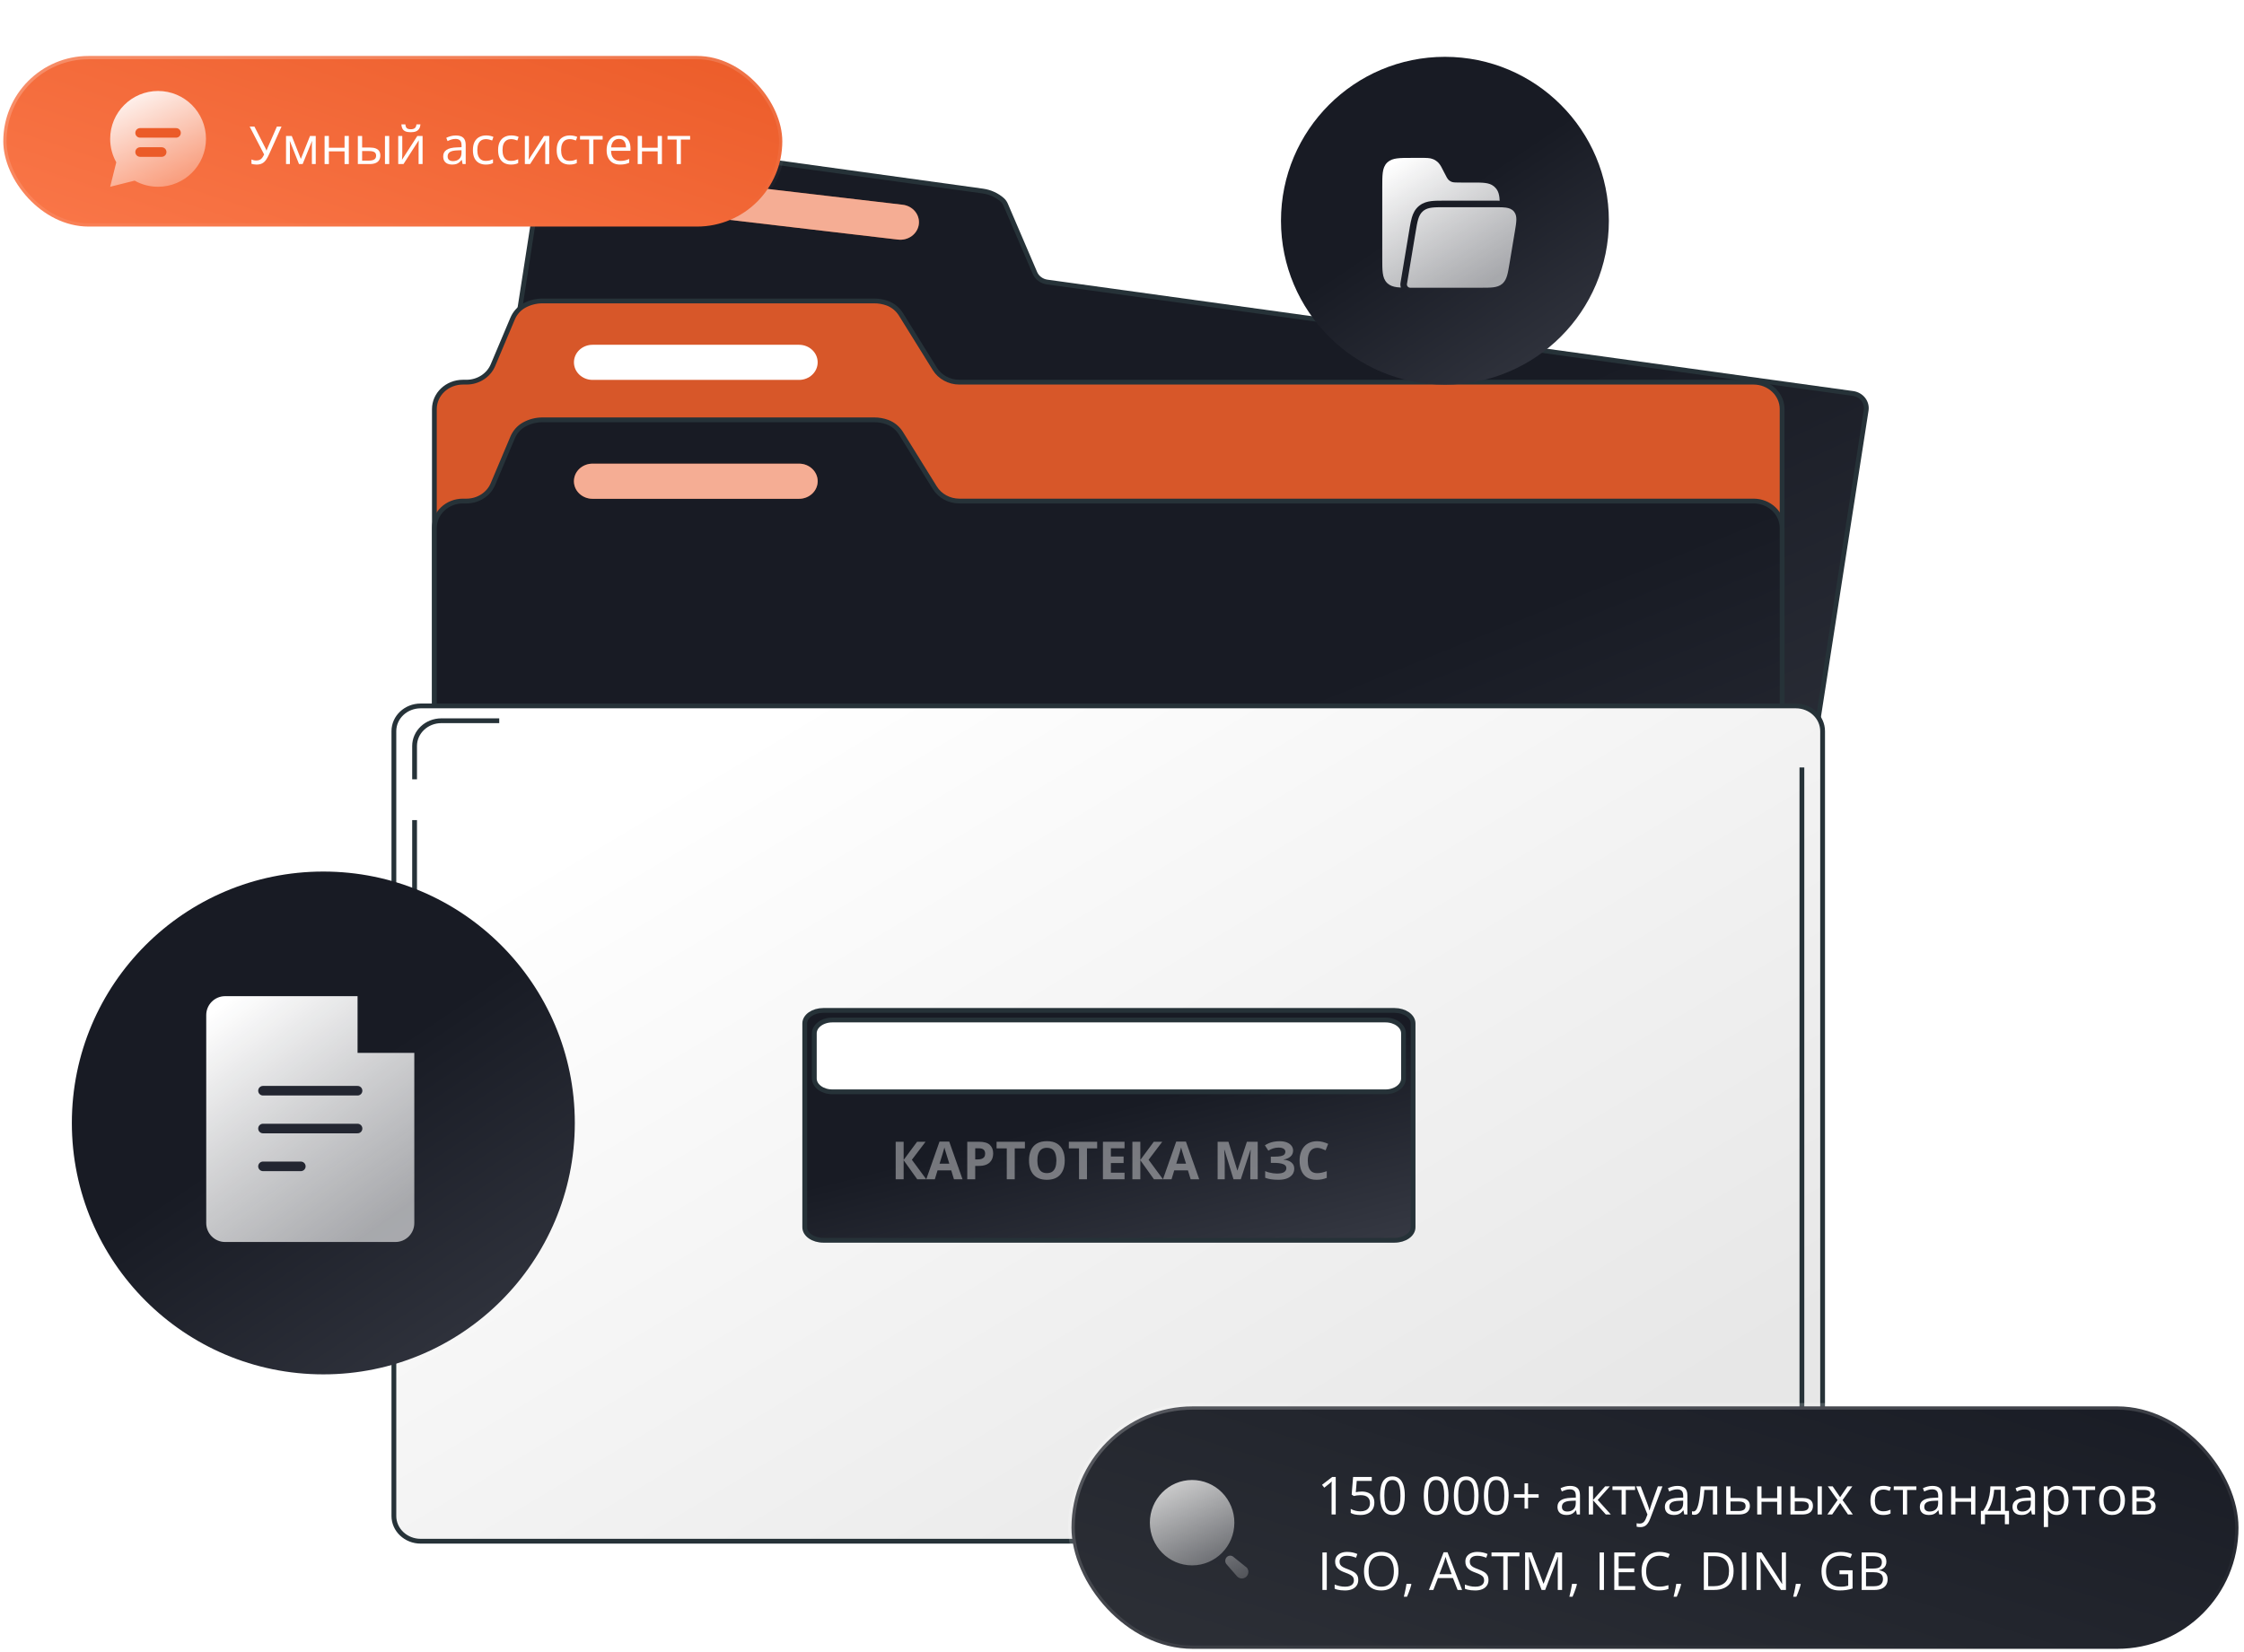 <?xml version="1.0" encoding="UTF-8"?> <svg xmlns="http://www.w3.org/2000/svg" width="535" height="394" viewBox="0 0 535 394" fill="none"><path d="M414.795 267.254L104.321 224.316C102.266 224.032 100.843 222.23 101.145 220.291L127.003 53.886C127.305 51.946 129.215 50.606 131.271 50.889L137.148 51.702C138.672 51.913 140.178 51.226 140.949 49.968L148.762 37.228C149.003 36.835 149.309 36.472 149.7 36.205C151.522 34.96 153.794 34.426 156.039 34.737L234.299 45.56C236.058 45.803 237.69 46.55 238.977 47.692C239.334 48.009 239.591 48.414 239.775 48.843L246.737 65.084C247.238 66.252 248.356 67.082 249.678 67.264L441.743 93.827C443.799 94.111 445.22 95.913 444.919 97.853L419.061 264.258C418.761 266.197 416.85 267.539 414.795 267.254Z" fill="#263238"></path><path d="M414.795 267.254L104.321 224.316C102.266 224.032 100.843 222.23 101.145 220.291L127.003 53.886C127.305 51.946 129.215 50.606 131.271 50.889L137.148 51.702C138.672 51.913 140.178 51.226 140.949 49.968L148.762 37.228C149.003 36.835 149.309 36.472 149.7 36.205C151.522 34.96 153.794 34.426 156.039 34.737L234.299 45.56C236.058 45.803 237.69 46.55 238.977 47.692C239.334 48.009 239.591 48.414 239.775 48.843L246.737 65.084C247.238 66.252 248.356 67.082 249.678 67.264L441.743 93.827C443.799 94.111 445.22 95.913 444.919 97.853L419.061 264.258C418.761 266.197 416.85 267.539 414.795 267.254Z" fill="url(#paint0_linear_197_2110)"></path><path d="M414.795 267.254L104.321 224.316C102.266 224.032 100.843 222.23 101.145 220.291L127.003 53.886C127.305 51.946 129.215 50.606 131.271 50.889L137.148 51.702C138.672 51.913 140.178 51.226 140.949 49.968L148.762 37.228C149.003 36.835 149.309 36.472 149.7 36.205C151.522 34.96 153.794 34.426 156.039 34.737L234.299 45.56C236.058 45.803 237.69 46.55 238.977 47.692C239.334 48.009 239.591 48.414 239.775 48.843L246.737 65.084C247.238 66.252 248.356 67.082 249.678 67.264L441.743 93.827C443.799 94.111 445.22 95.913 444.919 97.853L419.061 264.258C418.761 266.197 416.85 267.539 414.795 267.254Z" stroke="#263238" stroke-width="1.142" stroke-miterlimit="10"></path><path d="M418.073 266.422H110.367C106.61 266.422 103.564 263.548 103.564 260.002V97.56C103.564 94.015 106.61 91.141 110.367 91.141H111.201C113.987 91.141 116.491 89.539 117.523 87.097L122.21 75.992C122.748 74.717 123.686 73.608 124.937 72.909C126.259 72.172 127.78 71.771 129.349 71.771H208.446C209.515 71.771 210.566 71.957 211.549 72.313C212.938 72.816 214.075 73.798 214.827 75.01L222.872 87.967C224.094 89.934 226.327 91.142 228.743 91.142H418.075C421.832 91.142 424.878 94.015 424.878 97.561V260.004C424.877 263.547 421.831 266.422 418.073 266.422Z" fill="#EB5B28"></path><mask id="mask0_197_2110" style="mask-type:luminance" maskUnits="userSpaceOnUse" x="103" y="71" width="322" height="196"><path d="M418.073 266.422H110.367C106.61 266.422 103.564 263.548 103.564 260.002V97.56C103.564 94.015 106.61 91.141 110.367 91.141H111.201C113.987 91.141 116.491 89.539 117.523 87.097L122.21 75.992C122.748 74.717 123.686 73.608 124.937 72.909C126.259 72.172 127.78 71.771 129.349 71.771H208.446C209.515 71.771 210.566 71.957 211.549 72.313C212.938 72.816 214.075 73.798 214.827 75.01L222.872 87.967C224.094 89.934 226.327 91.142 228.743 91.142H418.075C421.832 91.142 424.878 94.015 424.878 97.561V260.004C424.877 263.547 421.831 266.422 418.073 266.422Z" fill="white"></path></mask><g mask="url(#mask0_197_2110)"><path opacity="0.1" d="M418.073 266.422H110.367C106.61 266.422 103.564 263.548 103.564 260.002V97.56C103.564 94.015 106.61 91.141 110.367 91.141H111.201C113.987 91.141 116.491 89.539 117.523 87.097L122.21 75.992C122.748 74.717 123.686 73.608 124.937 72.909C126.259 72.172 127.78 71.771 129.349 71.771H208.446C209.515 71.771 210.566 71.957 211.549 72.313C212.938 72.816 214.075 73.798 214.827 75.01L222.872 87.967C224.094 89.934 226.327 91.142 228.743 91.142H418.075C421.832 91.142 424.878 94.015 424.878 97.561V260.004C424.877 263.547 421.831 266.422 418.073 266.422Z" fill="#263238"></path></g><path d="M418.073 266.422H110.367C106.61 266.422 103.564 263.548 103.564 260.002V97.56C103.564 94.015 106.61 91.141 110.367 91.141H111.201C113.987 91.141 116.491 89.539 117.523 87.097L122.21 75.992C122.748 74.717 123.686 73.608 124.937 72.909C126.259 72.172 127.78 71.771 129.349 71.771H208.446C209.515 71.771 210.566 71.957 211.549 72.313C212.938 72.816 214.075 73.798 214.827 75.01L222.872 87.967C224.094 89.934 226.327 91.142 228.743 91.142H418.075C421.832 91.142 424.878 94.015 424.878 97.561V260.004C424.877 263.547 421.831 266.422 418.073 266.422Z" stroke="#263238" stroke-width="1.142" stroke-miterlimit="10"></path><path d="M190.504 90.6H141.274C138.823 90.6 136.835 88.725 136.835 86.413C136.835 84.1 138.823 82.225 141.274 82.225H190.504C192.955 82.225 194.943 84.1 194.943 86.413C194.941 88.726 192.955 90.6 190.504 90.6Z" fill="white"></path><path d="M418.073 294.771H110.367C106.61 294.771 103.564 291.898 103.564 288.352V125.91C103.564 122.365 106.61 119.492 110.367 119.492H111.201C113.987 119.492 116.491 117.889 117.523 115.448L122.21 104.343C122.748 103.068 123.686 101.959 124.937 101.26C126.259 100.522 127.78 100.122 129.349 100.122H208.446C209.515 100.122 210.566 100.308 211.549 100.664C212.938 101.167 214.075 102.149 214.827 103.36L222.872 116.318C224.094 118.284 226.327 119.493 228.743 119.493H418.075C421.832 119.493 424.878 122.366 424.878 125.911V288.353C424.877 291.898 421.831 294.771 418.073 294.771Z" fill="#263238"></path><path d="M418.073 294.771H110.367C106.61 294.771 103.564 291.898 103.564 288.352V125.91C103.564 122.365 106.61 119.492 110.367 119.492H111.201C113.987 119.492 116.491 117.889 117.523 115.448L122.21 104.343C122.748 103.068 123.686 101.959 124.937 101.26C126.259 100.522 127.78 100.122 129.349 100.122H208.446C209.515 100.122 210.566 100.308 211.549 100.664C212.938 101.167 214.075 102.149 214.827 103.36L222.872 116.318C224.094 118.284 226.327 119.493 228.743 119.493H418.075C421.832 119.493 424.878 122.366 424.878 125.911V288.353C424.877 291.898 421.831 294.771 418.073 294.771Z" fill="url(#paint1_linear_197_2110)"></path><path d="M418.073 294.771H110.367C106.61 294.771 103.564 291.898 103.564 288.352V125.91C103.564 122.365 106.61 119.492 110.367 119.492H111.201C113.987 119.492 116.491 117.889 117.523 115.448L122.21 104.343C122.748 103.068 123.686 101.959 124.937 101.26C126.259 100.522 127.78 100.122 129.349 100.122H208.446C209.515 100.122 210.566 100.308 211.549 100.664C212.938 101.167 214.075 102.149 214.827 103.36L222.872 116.318C224.094 118.284 226.327 119.493 228.743 119.493H418.075C421.832 119.493 424.878 122.366 424.878 125.911V288.353C424.877 291.898 421.831 294.771 418.073 294.771Z" stroke="#263238" stroke-width="1.142" stroke-miterlimit="10"></path><path d="M214.105 57.139L165.251 51.418C162.818 51.133 161.09 49.041 161.393 46.747C161.694 44.451 163.912 42.823 166.344 43.107L215.198 48.829C217.632 49.113 219.358 51.205 219.056 53.499C218.755 55.795 216.537 57.425 214.105 57.139Z" fill="#EB5B28"></path><path opacity="0.5" d="M214.105 57.139L165.251 51.418C162.818 51.133 161.09 49.041 161.393 46.747C161.694 44.451 163.912 42.823 166.344 43.107L215.198 48.829C217.632 49.113 219.358 51.205 219.056 53.499C218.755 55.795 216.537 57.425 214.105 57.139Z" fill="white"></path><path d="M190.504 118.951H141.274C138.823 118.951 136.835 117.076 136.835 114.764C136.835 112.451 138.823 110.576 141.274 110.576H190.504C192.955 110.576 194.943 112.451 194.943 114.764C194.941 117.076 192.955 118.951 190.504 118.951Z" fill="#EB5B28"></path><path opacity="0.5" d="M190.504 118.951H141.274C138.823 118.951 136.835 117.076 136.835 114.764C136.835 112.451 138.823 110.576 141.274 110.576H190.504C192.955 110.576 194.943 112.451 194.943 114.764C194.941 117.076 192.955 118.951 190.504 118.951Z" fill="white"></path><path d="M428.149 367.553H100.292C96.765 367.553 93.907 364.857 93.907 361.53V174.373C93.907 171.046 96.765 168.35 100.292 168.35H428.149C431.675 168.35 434.533 171.046 434.533 174.373V361.53C434.533 364.855 431.675 367.553 428.149 367.553Z" fill="url(#paint2_linear_197_2110)"></path><path d="M428.149 367.553H100.292C96.765 367.553 93.907 364.857 93.907 361.53V174.373C93.907 171.046 96.765 168.35 100.292 168.35H428.149C431.675 168.35 434.533 171.046 434.533 174.373V361.53C434.533 364.855 431.675 367.553 428.149 367.553Z" stroke="#263238" stroke-width="1.142" stroke-miterlimit="10"></path><path d="M98.843 185.847V177.908C98.843 174.581 101.701 171.885 105.227 171.885H119.025" stroke="#263238" stroke-width="1.142" stroke-miterlimit="10"></path><path d="M98.843 307.246V195.579" stroke="#263238" stroke-width="1.142" stroke-miterlimit="10"></path><path d="M429.598 345.346V357.994C429.598 361.321 426.74 364.017 423.214 364.017H412.013" stroke="#263238" stroke-width="1.142" stroke-miterlimit="10"></path><path d="M429.598 183.027V335.952" stroke="#263238" stroke-width="1.142" stroke-miterlimit="10"></path><path d="M332.46 295.785H196.298C193.847 295.785 191.86 294.395 191.86 292.681V244.073C191.86 242.358 193.847 240.968 196.298 240.968H332.46C334.911 240.968 336.898 242.358 336.898 244.073V292.681C336.898 294.396 334.911 295.785 332.46 295.785Z" fill="#263238"></path><path d="M332.46 295.785H196.298C193.847 295.785 191.86 294.395 191.86 292.681V244.073C191.86 242.358 193.847 240.968 196.298 240.968H332.46C334.911 240.968 336.898 242.358 336.898 244.073V292.681C336.898 294.396 334.911 295.785 332.46 295.785Z" fill="url(#paint3_linear_197_2110)"></path><path d="M332.46 295.785H196.298C193.847 295.785 191.86 294.395 191.86 292.681V244.073C191.86 242.358 193.847 240.968 196.298 240.968H332.46C334.911 240.968 336.898 242.358 336.898 244.073V292.681C336.898 294.396 334.911 295.785 332.46 295.785Z" stroke="#263238" stroke-width="1.142" stroke-miterlimit="10"></path><g opacity="0.4"><path d="M220.834 281.235H218.681L215.439 276.702V281.235H213.543V272.292H215.439V276.623L218.644 272.292H220.663L217.403 276.586L220.834 281.235Z" fill="white"></path><path d="M227.434 281.235L226.786 279.106H223.526L222.877 281.235H220.834L223.99 272.255H226.309L229.477 281.235H227.434ZM226.333 277.516L225.685 275.436C225.644 275.297 225.589 275.12 225.52 274.904C225.454 274.684 225.387 274.461 225.318 274.237C225.253 274.009 225.2 273.811 225.159 273.644C225.118 273.811 225.061 274.019 224.987 274.268C224.918 274.512 224.851 274.745 224.786 274.965C224.72 275.185 224.673 275.342 224.645 275.436L224.003 277.516H226.333Z" fill="white"></path><path d="M233.465 272.292C234.619 272.292 235.461 272.541 235.992 273.038C236.522 273.532 236.787 274.213 236.787 275.081C236.787 275.473 236.728 275.848 236.609 276.207C236.491 276.562 236.297 276.878 236.028 277.155C235.763 277.432 235.408 277.652 234.964 277.816C234.519 277.975 233.971 278.054 233.319 278.054H232.505V281.235H230.609V272.292H233.465ZM233.368 273.846H232.505V276.5H233.129C233.484 276.5 233.792 276.454 234.053 276.36C234.314 276.266 234.515 276.119 234.658 275.919C234.801 275.719 234.872 275.463 234.872 275.149C234.872 274.708 234.75 274.382 234.505 274.17C234.261 273.954 233.881 273.846 233.368 273.846Z" fill="white"></path><path d="M241.925 281.235H240.029V273.87H237.6V272.292H244.353V273.87H241.925V281.235Z" fill="white"></path><path d="M253.847 276.751C253.847 277.44 253.761 278.068 253.59 278.635C253.418 279.198 253.157 279.683 252.807 280.091C252.46 280.499 252.02 280.813 251.485 281.033C250.951 281.249 250.319 281.357 249.589 281.357C248.859 281.357 248.227 281.249 247.693 281.033C247.159 280.813 246.716 280.499 246.366 280.091C246.019 279.683 245.76 279.196 245.589 278.629C245.418 278.062 245.332 277.432 245.332 276.739C245.332 275.813 245.483 275.008 245.785 274.323C246.09 273.634 246.559 273.099 247.191 272.72C247.824 272.341 248.627 272.151 249.601 272.151C250.572 272.151 251.369 272.341 251.993 272.72C252.621 273.099 253.086 273.634 253.388 274.323C253.694 275.012 253.847 275.821 253.847 276.751ZM247.32 276.751C247.32 277.375 247.397 277.913 247.552 278.366C247.711 278.815 247.958 279.161 248.292 279.406C248.627 279.646 249.059 279.767 249.589 279.767C250.128 279.767 250.564 279.646 250.898 279.406C251.233 279.161 251.475 278.815 251.626 278.366C251.781 277.913 251.859 277.375 251.859 276.751C251.859 275.813 251.683 275.075 251.333 274.537C250.982 273.999 250.405 273.73 249.601 273.73C249.067 273.73 248.631 273.852 248.292 274.097C247.958 274.337 247.711 274.684 247.552 275.136C247.397 275.585 247.32 276.123 247.32 276.751Z" fill="white"></path><path d="M259.15 281.235H257.254V273.87H254.825V272.292H261.578V273.87H259.15V281.235Z" fill="white"></path><path d="M268.105 281.235H262.954V272.292H268.105V273.846H264.851V275.809H267.878V277.363H264.851V279.669H268.105V281.235Z" fill="white"></path><path d="M277.268 281.235H275.115L271.873 276.702V281.235H269.977V272.292H271.873V276.623L275.078 272.292H277.096L273.836 276.586L277.268 281.235Z" fill="white"></path><path d="M283.868 281.235L283.219 279.106H279.959L279.311 281.235H277.268L280.424 272.255H282.742L285.911 281.235H283.868ZM282.767 277.516L282.118 275.436C282.078 275.297 282.023 275.12 281.953 274.904C281.888 274.684 281.821 274.461 281.751 274.237C281.686 274.009 281.633 273.811 281.592 273.644C281.552 273.811 281.494 274.019 281.421 274.268C281.352 274.512 281.284 274.745 281.219 274.965C281.154 275.185 281.107 275.342 281.078 275.436L280.436 277.516H282.767Z" fill="white"></path><path d="M294.083 281.235L291.93 274.219H291.875C291.883 274.386 291.895 274.639 291.911 274.977C291.932 275.312 291.95 275.669 291.966 276.048C291.983 276.427 291.991 276.77 291.991 277.075V281.235H290.297V272.292H292.878L294.994 279.131H295.031L297.276 272.292H299.857V281.235H298.089V277.002C298.089 276.721 298.093 276.396 298.102 276.029C298.114 275.662 298.128 275.314 298.144 274.983C298.161 274.649 298.173 274.398 298.181 274.231H298.126L295.82 281.235H294.083Z" fill="white"></path><path d="M308.292 274.384C308.292 274.983 308.078 275.467 307.65 275.834C307.222 276.201 306.679 276.431 306.023 276.525V276.562C306.838 276.643 307.466 276.869 307.907 277.241C308.347 277.612 308.567 278.095 308.567 278.69C308.567 279.212 308.425 279.675 308.139 280.079C307.854 280.478 307.432 280.792 306.873 281.021C306.314 281.245 305.623 281.357 304.799 281.357C304.122 281.357 303.521 281.316 302.995 281.235C302.473 281.149 302.02 281.029 301.637 280.874V279.284C301.898 279.406 302.19 279.512 302.512 279.602C302.838 279.687 303.168 279.755 303.503 279.803C303.837 279.848 304.147 279.871 304.432 279.871C305.224 279.871 305.796 279.757 306.151 279.528C306.51 279.3 306.69 278.976 306.69 278.556C306.69 278.127 306.431 277.816 305.913 277.62C305.395 277.424 304.697 277.326 303.821 277.326H302.983V275.846H303.735C304.445 275.846 304.995 275.801 305.387 275.711C305.782 275.618 306.057 275.485 306.212 275.314C306.371 275.138 306.451 274.928 306.451 274.684C306.451 274.378 306.314 274.135 306.041 273.956C305.768 273.772 305.362 273.681 304.824 273.681C304.359 273.681 303.925 273.748 303.521 273.882C303.117 274.013 302.74 274.188 302.389 274.408L301.564 273.142C301.869 272.942 302.196 272.769 302.542 272.622C302.893 272.476 303.276 272.363 303.692 272.286C304.108 272.204 304.573 272.164 305.087 272.164C305.76 272.164 306.335 272.259 306.812 272.451C307.289 272.643 307.654 272.906 307.907 273.24C308.164 273.57 308.292 273.952 308.292 274.384Z" fill="white"></path><path d="M314.036 273.742C313.673 273.742 313.351 273.813 313.069 273.956C312.792 274.094 312.558 274.296 312.366 274.561C312.178 274.826 312.036 275.147 311.938 275.522C311.84 275.897 311.791 276.319 311.791 276.788C311.791 277.42 311.868 277.96 312.023 278.409C312.182 278.853 312.427 279.194 312.757 279.43C313.088 279.663 313.514 279.779 314.036 279.779C314.399 279.779 314.762 279.738 315.125 279.657C315.492 279.575 315.889 279.459 316.317 279.308V280.898C315.922 281.061 315.532 281.178 315.149 281.247C314.766 281.32 314.336 281.357 313.858 281.357C312.937 281.357 312.178 281.168 311.583 280.788C310.992 280.405 310.553 279.871 310.268 279.186C309.982 278.497 309.84 277.693 309.84 276.776C309.84 276.099 309.931 275.479 310.115 274.916C310.298 274.353 310.568 273.866 310.922 273.454C311.277 273.042 311.715 272.724 312.237 272.5C312.759 272.276 313.359 272.164 314.036 272.164C314.48 272.164 314.925 272.221 315.369 272.335C315.818 272.445 316.246 272.598 316.654 272.794L316.042 274.335C315.708 274.176 315.371 274.037 315.033 273.919C314.694 273.801 314.362 273.742 314.036 273.742Z" fill="white"></path></g><path d="M330.316 260.383H198.443C196.069 260.383 194.145 258.954 194.145 257.192V246.442C194.145 244.68 196.069 243.252 198.443 243.252H330.316C332.69 243.252 334.614 244.68 334.614 246.442V257.192C334.614 258.954 332.69 260.383 330.316 260.383Z" fill="white" stroke="#263238" stroke-width="1.142" stroke-miterlimit="10"></path><rect data-figma-bg-blur-radius="31.318" x="255.456" y="335.397" width="278.231" height="57.82" rx="28.91" fill="url(#paint4_linear_197_2110)" stroke="url(#paint5_linear_197_2110)" stroke-width="1.566"></rect><path d="M292.487 371.336C292.941 370.886 293.668 370.886 294.122 371.336L297.104 373.743C297.116 373.753 297.131 373.758 297.146 373.758V373.758C297.164 373.758 297.182 373.766 297.194 373.778C297.781 374.393 297.775 375.373 297.174 375.98C296.567 376.594 295.583 376.594 294.976 375.98L292.487 373.126C292.252 372.889 292.119 372.568 292.119 372.232C292.119 371.896 292.251 371.574 292.487 371.336ZM284.215 352.952C286.887 352.952 289.449 354.025 291.338 355.934C293.227 357.844 294.289 360.434 294.289 363.134C294.288 368.757 289.779 373.316 284.215 373.316C278.652 373.316 274.141 368.758 274.141 363.134C274.141 357.511 278.652 352.952 284.215 352.952Z" fill="url(#paint6_linear_197_2110)"></path><path d="M318.456 361.177H317.465V354.84C317.465 354.599 317.465 354.393 317.465 354.222C317.469 354.047 317.473 353.888 317.477 353.745C317.486 353.598 317.496 353.449 317.508 353.298C317.382 353.429 317.263 353.541 317.153 353.635C317.043 353.725 316.906 353.837 316.743 353.971L315.722 354.791L315.19 354.1L317.612 352.234H318.456V361.177Z" fill="white"></path><path d="M324.671 355.708C325.278 355.708 325.806 355.812 326.255 356.02C326.704 356.224 327.05 356.522 327.295 356.913C327.544 357.305 327.668 357.78 327.668 358.339C327.668 358.95 327.535 359.478 327.27 359.923C327.005 360.363 326.624 360.704 326.127 360.944C325.629 361.181 325.034 361.299 324.34 361.299C323.876 361.299 323.443 361.258 323.044 361.177C322.644 361.095 322.308 360.973 322.034 360.81V359.843C322.332 360.023 322.693 360.166 323.117 360.272C323.541 360.378 323.953 360.431 324.353 360.431C324.805 360.431 325.201 360.359 325.539 360.216C325.882 360.07 326.147 359.849 326.334 359.556C326.526 359.258 326.622 358.885 326.622 358.436C326.622 357.841 326.438 357.382 326.071 357.06C325.709 356.734 325.134 356.571 324.347 356.571C324.094 356.571 323.816 356.591 323.515 356.632C323.213 356.673 322.964 356.718 322.768 356.767L322.255 356.43L322.597 352.234H327.044V353.164H323.466L323.239 355.861C323.394 355.829 323.594 355.796 323.839 355.763C324.084 355.727 324.361 355.708 324.671 355.708Z" fill="white"></path><path d="M334.922 356.693C334.922 357.419 334.867 358.067 334.757 358.638C334.647 359.209 334.474 359.692 334.237 360.088C334.001 360.484 333.695 360.785 333.32 360.993C332.945 361.197 332.494 361.299 331.968 361.299C331.303 361.299 330.753 361.118 330.317 360.755C329.884 360.392 329.56 359.868 329.344 359.183C329.132 358.494 329.026 357.664 329.026 356.693C329.026 355.739 329.122 354.919 329.313 354.234C329.509 353.545 329.823 353.017 330.255 352.65C330.688 352.279 331.259 352.093 331.968 352.093C332.641 352.093 333.196 352.277 333.632 352.644C334.068 353.007 334.392 353.533 334.604 354.222C334.816 354.907 334.922 355.731 334.922 356.693ZM330.047 356.693C330.047 357.525 330.111 358.218 330.237 358.773C330.363 359.328 330.567 359.743 330.849 360.021C331.134 360.294 331.507 360.431 331.968 360.431C332.429 360.431 332.8 360.294 333.081 360.021C333.367 359.748 333.573 359.334 333.699 358.779C333.83 358.224 333.895 357.529 333.895 356.693C333.895 355.874 333.832 355.188 333.705 354.638C333.579 354.083 333.375 353.667 333.094 353.39C332.812 353.109 332.437 352.968 331.968 352.968C331.499 352.968 331.124 353.109 330.843 353.39C330.561 353.667 330.357 354.083 330.231 354.638C330.109 355.188 330.047 355.874 330.047 356.693Z" fill="white"></path><path d="M345.345 356.693C345.345 357.419 345.29 358.067 345.18 358.638C345.07 359.209 344.897 359.692 344.66 360.088C344.424 360.484 344.118 360.785 343.743 360.993C343.368 361.197 342.917 361.299 342.391 361.299C341.726 361.299 341.176 361.118 340.74 360.755C340.307 360.392 339.983 359.868 339.767 359.183C339.555 358.494 339.449 357.664 339.449 356.693C339.449 355.739 339.545 354.919 339.736 354.234C339.932 353.545 340.246 353.017 340.678 352.65C341.111 352.279 341.682 352.093 342.391 352.093C343.064 352.093 343.619 352.277 344.055 352.644C344.491 353.007 344.815 353.533 345.027 354.222C345.239 354.907 345.345 355.731 345.345 356.693ZM340.47 356.693C340.47 357.525 340.534 358.218 340.66 358.773C340.786 359.328 340.99 359.743 341.272 360.021C341.557 360.294 341.93 360.431 342.391 360.431C342.852 360.431 343.223 360.294 343.504 360.021C343.79 359.748 343.996 359.334 344.122 358.779C344.253 358.224 344.318 357.529 344.318 356.693C344.318 355.874 344.255 355.188 344.128 354.638C344.002 354.083 343.798 353.667 343.517 353.39C343.235 353.109 342.86 352.968 342.391 352.968C341.922 352.968 341.547 353.109 341.266 353.39C340.984 353.667 340.78 354.083 340.654 354.638C340.532 355.188 340.47 355.874 340.47 356.693Z" fill="white"></path><path d="M352.514 356.693C352.514 357.419 352.459 358.067 352.349 358.638C352.239 359.209 352.066 359.692 351.829 360.088C351.593 360.484 351.287 360.785 350.912 360.993C350.537 361.197 350.086 361.299 349.56 361.299C348.895 361.299 348.345 361.118 347.908 360.755C347.476 360.392 347.152 359.868 346.936 359.183C346.724 358.494 346.618 357.664 346.618 356.693C346.618 355.739 346.714 354.919 346.905 354.234C347.101 353.545 347.415 353.017 347.847 352.65C348.28 352.279 348.85 352.093 349.56 352.093C350.233 352.093 350.787 352.277 351.224 352.644C351.66 353.007 351.984 353.533 352.196 354.222C352.408 354.907 352.514 355.731 352.514 356.693ZM347.639 356.693C347.639 357.525 347.702 358.218 347.829 358.773C347.955 359.328 348.159 359.743 348.441 360.021C348.726 360.294 349.099 360.431 349.56 360.431C350.021 360.431 350.392 360.294 350.673 360.021C350.959 359.748 351.165 359.334 351.291 358.779C351.422 358.224 351.487 357.529 351.487 356.693C351.487 355.874 351.424 355.188 351.297 354.638C351.171 354.083 350.967 353.667 350.685 353.39C350.404 353.109 350.029 352.968 349.56 352.968C349.091 352.968 348.716 353.109 348.434 353.39C348.153 353.667 347.949 354.083 347.823 354.638C347.7 355.188 347.639 355.874 347.639 356.693Z" fill="white"></path><path d="M359.683 356.693C359.683 357.419 359.628 358.067 359.518 358.638C359.408 359.209 359.235 359.692 358.998 360.088C358.762 360.484 358.456 360.785 358.081 360.993C357.705 361.197 357.255 361.299 356.729 361.299C356.064 361.299 355.514 361.118 355.077 360.755C354.645 360.392 354.321 359.868 354.105 359.183C353.893 358.494 353.787 357.664 353.787 356.693C353.787 355.739 353.882 354.919 354.074 354.234C354.27 353.545 354.584 353.017 355.016 352.65C355.448 352.279 356.019 352.093 356.729 352.093C357.402 352.093 357.956 352.277 358.393 352.644C358.829 353.007 359.153 353.533 359.365 354.222C359.577 354.907 359.683 355.731 359.683 356.693ZM354.808 356.693C354.808 357.525 354.871 358.218 354.998 358.773C355.124 359.328 355.328 359.743 355.609 360.021C355.895 360.294 356.268 360.431 356.729 360.431C357.19 360.431 357.561 360.294 357.842 360.021C358.128 359.748 358.333 359.334 358.46 358.779C358.59 358.224 358.656 357.529 358.656 356.693C358.656 355.874 358.592 355.188 358.466 354.638C358.34 354.083 358.136 353.667 357.854 353.39C357.573 353.109 357.198 352.968 356.729 352.968C356.26 352.968 355.885 353.109 355.603 353.39C355.322 353.667 355.118 354.083 354.992 354.638C354.869 355.188 354.808 355.874 354.808 356.693Z" fill="white"></path><path d="M364.314 356.345H366.834V357.176H364.314V359.77H363.476V357.176H360.956V356.345H363.476V353.739H364.314V356.345Z" fill="white"></path><path d="M374.327 354.363C375.126 354.363 375.719 354.542 376.107 354.901C376.494 355.26 376.688 355.833 376.688 356.62V361.177H375.948L375.752 360.186H375.703C375.516 360.431 375.32 360.637 375.116 360.804C374.912 360.967 374.676 361.091 374.406 361.177C374.141 361.258 373.815 361.299 373.428 361.299C373.02 361.299 372.657 361.228 372.339 361.085C372.025 360.942 371.776 360.726 371.593 360.437C371.413 360.147 371.324 359.78 371.324 359.336C371.324 358.667 371.589 358.153 372.119 357.794C372.649 357.435 373.456 357.24 374.541 357.207L375.697 357.158V356.748C375.697 356.169 375.573 355.763 375.324 355.531C375.075 355.299 374.724 355.182 374.272 355.182C373.921 355.182 373.587 355.233 373.269 355.335C372.951 355.437 372.649 355.558 372.363 355.696L372.051 354.925C372.353 354.771 372.7 354.638 373.091 354.528C373.483 354.418 373.895 354.363 374.327 354.363ZM375.685 357.874L374.663 357.917C373.827 357.949 373.238 358.086 372.896 358.326C372.553 358.567 372.382 358.907 372.382 359.348C372.382 359.731 372.498 360.015 372.73 360.198C372.963 360.382 373.271 360.473 373.654 360.473C374.249 360.473 374.737 360.308 375.116 359.978C375.495 359.648 375.685 359.152 375.685 358.492V357.874Z" fill="white"></path><path d="M382.689 354.473H383.808L380.915 357.709L384.04 361.177H382.848L379.801 357.776V361.177H378.78V354.473H379.801V357.727L382.689 354.473Z" fill="white"></path><path d="M389.821 355.335H387.613V361.177H386.609V355.335H384.432V354.473H389.821V355.335Z" fill="white"></path><path d="M390.09 354.473H391.179L392.659 358.363C392.745 358.591 392.824 358.812 392.897 359.024C392.971 359.232 393.036 359.431 393.093 359.623C393.15 359.815 393.195 360 393.228 360.18H393.271C393.328 359.976 393.409 359.709 393.515 359.378C393.621 359.044 393.735 358.704 393.858 358.357L395.259 354.473H396.353L393.436 362.162C393.281 362.573 393.099 362.932 392.891 363.238C392.687 363.544 392.439 363.778 392.145 363.942C391.851 364.109 391.497 364.192 391.081 364.192C390.889 364.192 390.72 364.18 390.573 364.156C390.426 364.135 390.3 364.111 390.194 364.082V363.269C390.284 363.289 390.392 363.308 390.518 363.324C390.649 363.34 390.783 363.348 390.922 363.348C391.175 363.348 391.393 363.299 391.576 363.201C391.764 363.108 391.925 362.969 392.059 362.786C392.194 362.602 392.31 362.384 392.408 362.131L392.775 361.189L390.09 354.473Z" fill="white"></path><path d="M399.932 354.363C400.731 354.363 401.324 354.542 401.712 354.901C402.099 355.26 402.293 355.833 402.293 356.62V361.177H401.553L401.357 360.186H401.308C401.12 360.431 400.925 360.637 400.721 360.804C400.517 360.967 400.28 361.091 400.011 361.177C399.746 361.258 399.42 361.299 399.033 361.299C398.625 361.299 398.262 361.228 397.944 361.085C397.63 360.942 397.381 360.726 397.198 360.437C397.018 360.147 396.928 359.78 396.928 359.336C396.928 358.667 397.193 358.153 397.724 357.794C398.254 357.435 399.061 357.24 400.146 357.207L401.302 357.158V356.748C401.302 356.169 401.178 355.763 400.929 355.531C400.68 355.299 400.329 355.182 399.877 355.182C399.526 355.182 399.192 355.233 398.874 355.335C398.555 355.437 398.254 355.558 397.968 355.696L397.656 354.925C397.958 354.771 398.305 354.638 398.696 354.528C399.088 354.418 399.5 354.363 399.932 354.363ZM401.29 357.874L400.268 357.917C399.432 357.949 398.843 358.086 398.5 358.326C398.158 358.567 397.987 358.907 397.987 359.348C397.987 359.731 398.103 360.015 398.335 360.198C398.568 360.382 398.876 360.473 399.259 360.473C399.854 360.473 400.342 360.308 400.721 359.978C401.1 359.648 401.29 359.152 401.29 358.492V357.874Z" fill="white"></path><path d="M409.413 361.177H408.379V355.323H406.342C406.261 356.379 406.157 357.285 406.03 358.039C405.908 358.789 405.753 359.403 405.565 359.88C405.382 360.353 405.158 360.702 404.892 360.926C404.632 361.146 404.32 361.256 403.957 361.256C403.847 361.256 403.743 361.25 403.645 361.238C403.547 361.226 403.463 361.205 403.394 361.177V360.406C403.447 360.422 403.502 360.435 403.559 360.443C403.62 360.451 403.683 360.455 403.749 360.455C403.932 360.455 404.099 360.38 404.25 360.229C404.405 360.074 404.544 359.841 404.666 359.531C404.793 359.221 404.905 358.83 405.003 358.357C405.1 357.88 405.186 357.319 405.259 356.675C405.337 356.026 405.404 355.292 405.461 354.473H409.413V361.177Z" fill="white"></path><path d="M412.575 357.238H414.63C415.201 357.238 415.676 357.309 416.056 357.452C416.435 357.594 416.718 357.806 416.906 358.088C417.098 358.369 417.193 358.718 417.193 359.134C417.193 359.55 417.1 359.911 416.912 360.216C416.728 360.522 416.443 360.759 416.056 360.926C415.672 361.093 415.177 361.177 414.569 361.177H411.554V354.473H412.575V357.238ZM416.172 359.183C416.172 358.771 416.025 358.485 415.731 358.326C415.442 358.163 415.036 358.082 414.514 358.082H412.575V360.351H414.52C415.01 360.351 415.407 360.261 415.713 360.082C416.019 359.898 416.172 359.599 416.172 359.183Z" fill="white"></path><path d="M419.964 354.473V357.287H423.702V354.473H424.717V361.177H423.702V358.149H419.964V361.177H418.943V354.473H419.964Z" fill="white"></path><path d="M426.87 361.177V354.473H427.892V357.238H429.727C430.298 357.238 430.767 357.309 431.134 357.452C431.505 357.594 431.78 357.806 431.959 358.088C432.139 358.369 432.228 358.718 432.228 359.134C432.228 359.55 432.139 359.911 431.959 360.216C431.784 360.522 431.507 360.759 431.127 360.926C430.752 361.093 430.263 361.177 429.659 361.177H426.87ZM427.892 360.351H429.562C430.067 360.351 430.471 360.261 430.773 360.082C431.074 359.902 431.225 359.603 431.225 359.183C431.225 358.771 431.085 358.485 430.803 358.326C430.522 358.163 430.118 358.082 429.592 358.082H427.892V360.351ZM433.336 361.177V354.473H434.351V361.177H433.336Z" fill="white"></path><path d="M438.094 357.745L435.776 354.473H436.938L438.706 357.054L440.468 354.473H441.618L439.299 357.745L441.746 361.177H440.584L438.706 358.443L436.816 361.177H435.666L438.094 357.745Z" fill="white"></path><path d="M448.995 361.299C448.391 361.299 447.859 361.175 447.398 360.926C446.937 360.677 446.578 360.298 446.322 359.788C446.065 359.279 445.936 358.636 445.936 357.862C445.936 357.05 446.071 356.387 446.34 355.874C446.613 355.356 446.988 354.972 447.465 354.724C447.942 354.475 448.485 354.35 449.092 354.35C449.427 354.35 449.749 354.385 450.059 354.454C450.373 354.52 450.63 354.603 450.83 354.705L450.524 355.555C450.32 355.474 450.083 355.401 449.814 355.335C449.549 355.27 449.3 355.237 449.068 355.237C448.603 355.237 448.216 355.337 447.906 355.537C447.6 355.737 447.37 356.031 447.215 356.418C447.064 356.805 446.988 357.282 446.988 357.849C446.988 358.392 447.062 358.854 447.208 359.238C447.359 359.621 447.582 359.915 447.875 360.119C448.173 360.318 448.544 360.418 448.988 360.418C449.343 360.418 449.663 360.382 449.949 360.308C450.234 360.231 450.493 360.141 450.726 360.039V360.944C450.501 361.059 450.251 361.146 449.973 361.207C449.7 361.269 449.374 361.299 448.995 361.299Z" fill="white"></path><path d="M456.885 355.335H454.677V361.177H453.674V355.335H451.496V354.473H456.885V355.335Z" fill="white"></path><path d="M460.72 354.363C461.52 354.363 462.113 354.542 462.5 354.901C462.888 355.26 463.082 355.833 463.082 356.62V361.177H462.341L462.146 360.186H462.097C461.909 360.431 461.713 360.637 461.51 360.804C461.306 360.967 461.069 361.091 460.8 361.177C460.535 361.258 460.209 361.299 459.821 361.299C459.414 361.299 459.051 361.228 458.733 361.085C458.419 360.942 458.17 360.726 457.986 360.437C457.807 360.147 457.717 359.78 457.717 359.336C457.717 358.667 457.982 358.153 458.512 357.794C459.042 357.435 459.85 357.24 460.935 357.207L462.091 357.158V356.748C462.091 356.169 461.966 355.763 461.718 355.531C461.469 355.299 461.118 355.182 460.665 355.182C460.315 355.182 459.98 355.233 459.662 355.335C459.344 355.437 459.042 355.558 458.757 355.696L458.445 354.925C458.747 354.771 459.093 354.638 459.485 354.528C459.876 354.418 460.288 354.363 460.72 354.363ZM462.078 357.874L461.057 357.917C460.221 357.949 459.632 358.086 459.289 358.326C458.947 358.567 458.775 358.907 458.775 359.348C458.775 359.731 458.892 360.015 459.124 360.198C459.356 360.382 459.664 360.473 460.048 360.473C460.643 360.473 461.13 360.308 461.51 359.978C461.889 359.648 462.078 359.152 462.078 358.492V357.874Z" fill="white"></path><path d="M466.195 354.473V357.287H469.932V354.473H470.948V361.177H469.932V358.149H466.195V361.177H465.173V354.473H466.195Z" fill="white"></path><path d="M478.013 354.473V360.314H478.973V363.495H477.988V361.177H473.242V363.495H472.269V360.314H472.795C473.178 359.784 473.496 359.203 473.749 358.571C474.002 357.939 474.194 357.276 474.324 356.583C474.455 355.886 474.524 355.182 474.532 354.473H478.013ZM477.028 355.28H475.437C475.401 355.876 475.313 356.481 475.174 357.097C475.04 357.713 474.86 358.3 474.636 358.859C474.412 359.413 474.151 359.898 473.853 360.314H477.028V355.28Z" fill="white"></path><path d="M482.814 354.363C483.614 354.363 484.207 354.542 484.594 354.901C484.982 355.26 485.175 355.833 485.175 356.62V361.177H484.435L484.24 360.186H484.191C484.003 360.431 483.807 360.637 483.603 360.804C483.4 360.967 483.163 361.091 482.894 361.177C482.629 361.258 482.303 361.299 481.915 361.299C481.507 361.299 481.144 361.228 480.826 361.085C480.512 360.942 480.264 360.726 480.08 360.437C479.901 360.147 479.811 359.78 479.811 359.336C479.811 358.667 480.076 358.153 480.606 357.794C481.136 357.435 481.944 357.24 483.028 357.207L484.184 357.158V356.748C484.184 356.169 484.06 355.763 483.811 355.531C483.563 355.299 483.212 355.182 482.759 355.182C482.409 355.182 482.074 355.233 481.756 355.335C481.438 355.437 481.136 355.558 480.851 355.696L480.539 354.925C480.841 354.771 481.187 354.638 481.579 354.528C481.97 354.418 482.382 354.363 482.814 354.363ZM484.172 357.874L483.151 357.917C482.315 357.949 481.726 358.086 481.383 358.326C481.04 358.567 480.869 358.907 480.869 359.348C480.869 359.731 480.985 360.015 481.218 360.198C481.45 360.382 481.758 360.473 482.141 360.473C482.737 360.473 483.224 360.308 483.603 359.978C483.983 359.648 484.172 359.152 484.172 358.492V357.874Z" fill="white"></path><path d="M490.417 354.35C491.253 354.35 491.92 354.638 492.418 355.213C492.915 355.788 493.164 356.652 493.164 357.806C493.164 358.569 493.05 359.209 492.821 359.727C492.593 360.245 492.271 360.637 491.855 360.902C491.443 361.167 490.956 361.299 490.393 361.299C490.038 361.299 489.726 361.252 489.457 361.158C489.188 361.065 488.958 360.938 488.766 360.779C488.574 360.62 488.415 360.447 488.289 360.259H488.215C488.228 360.418 488.242 360.61 488.258 360.834C488.279 361.059 488.289 361.254 488.289 361.421V364.174H487.267V354.473H488.105L488.24 355.464H488.289C488.419 355.26 488.578 355.074 488.766 354.907C488.954 354.736 489.182 354.601 489.451 354.503C489.724 354.401 490.046 354.35 490.417 354.35ZM490.24 355.207C489.775 355.207 489.4 355.297 489.115 355.476C488.833 355.655 488.627 355.925 488.497 356.283C488.366 356.638 488.297 357.085 488.289 357.623V357.819C488.289 358.386 488.35 358.865 488.472 359.256C488.599 359.648 488.805 359.945 489.09 360.149C489.38 360.353 489.767 360.455 490.252 360.455C490.668 360.455 491.015 360.343 491.292 360.119C491.57 359.894 491.775 359.582 491.91 359.183C492.049 358.779 492.118 358.316 492.118 357.794C492.118 357.003 491.963 356.375 491.653 355.91C491.347 355.441 490.876 355.207 490.24 355.207Z" fill="white"></path><path d="M499.507 355.335H497.299V361.177H496.296V355.335H494.118V354.473H499.507V355.335Z" fill="white"></path><path d="M506.615 357.813C506.615 358.363 506.543 358.854 506.401 359.287C506.258 359.719 506.052 360.084 505.783 360.382C505.514 360.679 505.188 360.908 504.804 361.067C504.425 361.222 503.995 361.299 503.514 361.299C503.065 361.299 502.653 361.222 502.278 361.067C501.907 360.908 501.585 360.679 501.312 360.382C501.042 360.084 500.832 359.719 500.681 359.287C500.535 358.854 500.461 358.363 500.461 357.813C500.461 357.079 500.586 356.455 500.834 355.941C501.083 355.423 501.438 355.029 501.899 354.76C502.364 354.487 502.916 354.35 503.556 354.35C504.168 354.35 504.702 354.487 505.159 354.76C505.62 355.034 505.977 355.429 506.229 355.947C506.486 356.461 506.615 357.083 506.615 357.813ZM501.513 357.813C501.513 358.351 501.585 358.818 501.727 359.213C501.87 359.609 502.09 359.915 502.388 360.131C502.686 360.347 503.069 360.455 503.538 360.455C504.003 360.455 504.384 360.347 504.682 360.131C504.984 359.915 505.206 359.609 505.349 359.213C505.491 358.818 505.563 358.351 505.563 357.813C505.563 357.278 505.491 356.818 505.349 356.43C505.206 356.039 504.986 355.737 504.688 355.525C504.39 355.313 504.005 355.207 503.532 355.207C502.835 355.207 502.323 355.437 501.997 355.898C501.674 356.359 501.513 356.997 501.513 357.813Z" fill="white"></path><path d="M513.698 356.155C513.698 356.575 513.576 356.903 513.331 357.14C513.086 357.372 512.77 357.529 512.383 357.611V357.66C512.803 357.717 513.164 357.868 513.466 358.112C513.771 358.353 513.924 358.722 513.924 359.219C513.924 359.603 513.833 359.941 513.649 360.235C513.466 360.528 513.178 360.759 512.787 360.926C512.395 361.093 511.885 361.177 511.257 361.177H508.37V354.473H511.233C511.714 354.473 512.138 354.528 512.505 354.638C512.876 354.744 513.168 354.919 513.38 355.164C513.592 355.409 513.698 355.739 513.698 356.155ZM512.866 359.219C512.866 358.824 512.715 358.538 512.414 358.363C512.116 358.188 511.682 358.1 511.111 358.1H509.392V360.351H511.135C511.698 360.351 512.126 360.265 512.42 360.094C512.717 359.919 512.866 359.627 512.866 359.219ZM512.664 356.271C512.664 355.953 512.548 355.717 512.316 355.562C512.083 355.403 511.702 355.323 511.172 355.323H509.392V357.25H510.994C511.545 357.25 511.961 357.17 512.242 357.011C512.524 356.852 512.664 356.606 512.664 356.271Z" fill="white"></path><path d="M315.281 379.177V370.234H316.321V379.177H315.281Z" fill="white"></path><path d="M323.827 376.797C323.827 377.328 323.694 377.78 323.429 378.155C323.168 378.526 322.801 378.81 322.328 379.006C321.855 379.201 321.298 379.299 320.658 379.299C320.32 379.299 320 379.283 319.698 379.25C319.396 379.218 319.119 379.171 318.866 379.11C318.613 379.048 318.391 378.973 318.199 378.883V377.886C318.505 378.013 318.878 378.131 319.319 378.241C319.759 378.347 320.22 378.4 320.701 378.4C321.149 378.4 321.529 378.341 321.839 378.223C322.149 378.1 322.383 377.927 322.542 377.703C322.705 377.474 322.787 377.201 322.787 376.883C322.787 376.577 322.719 376.322 322.585 376.118C322.45 375.91 322.226 375.723 321.912 375.556C321.602 375.384 321.178 375.203 320.64 375.011C320.261 374.877 319.926 374.73 319.637 374.571C319.347 374.408 319.104 374.224 318.909 374.02C318.713 373.816 318.564 373.58 318.462 373.311C318.364 373.042 318.315 372.734 318.315 372.387C318.315 371.91 318.436 371.502 318.676 371.164C318.921 370.821 319.257 370.56 319.686 370.381C320.118 370.197 320.613 370.106 321.172 370.106C321.649 370.106 322.089 370.15 322.493 370.24C322.901 370.33 323.274 370.45 323.613 370.601L323.288 371.494C322.966 371.36 322.624 371.247 322.261 371.158C321.902 371.068 321.531 371.023 321.147 371.023C320.764 371.023 320.44 371.08 320.175 371.194C319.914 371.305 319.714 371.462 319.575 371.665C319.437 371.869 319.367 372.112 319.367 372.393C319.367 372.707 319.433 372.968 319.563 373.176C319.698 373.384 319.91 373.57 320.199 373.733C320.493 373.892 320.88 374.059 321.362 374.234C321.888 374.426 322.334 374.63 322.701 374.846C323.068 375.058 323.347 375.319 323.539 375.629C323.731 375.935 323.827 376.324 323.827 376.797Z" fill="white"></path><path d="M333.412 374.693C333.412 375.382 333.324 376.01 333.149 376.577C332.973 377.14 332.712 377.625 332.366 378.033C332.023 378.437 331.597 378.749 331.087 378.969C330.578 379.189 329.986 379.299 329.313 379.299C328.62 379.299 328.015 379.189 327.497 378.969C326.983 378.749 326.555 378.435 326.212 378.027C325.874 377.619 325.619 377.132 325.448 376.565C325.28 375.998 325.197 375.37 325.197 374.681C325.197 373.768 325.348 372.966 325.649 372.277C325.951 371.588 326.408 371.052 327.02 370.668C327.635 370.285 328.406 370.093 329.332 370.093C330.217 370.093 330.961 370.283 331.564 370.662C332.172 371.041 332.631 371.576 332.941 372.265C333.255 372.95 333.412 373.759 333.412 374.693ZM326.292 374.693C326.292 375.452 326.4 376.108 326.616 376.663C326.832 377.217 327.162 377.646 327.607 377.947C328.055 378.249 328.624 378.4 329.313 378.4C330.007 378.4 330.573 378.249 331.014 377.947C331.458 377.646 331.787 377.217 331.999 376.663C332.211 376.108 332.317 375.452 332.317 374.693C332.317 373.539 332.074 372.638 331.589 371.99C331.108 371.337 330.355 371.011 329.332 371.011C328.638 371.011 328.068 371.16 327.619 371.457C327.17 371.755 326.836 372.179 326.616 372.73C326.4 373.276 326.292 373.931 326.292 374.693Z" fill="white"></path><path d="M336.415 377.721L336.494 377.862C336.421 378.159 336.327 378.477 336.213 378.816C336.103 379.154 335.981 379.493 335.846 379.831C335.716 380.174 335.583 380.494 335.449 380.792H334.69C334.776 380.465 334.859 380.121 334.941 379.758C335.022 379.399 335.096 379.044 335.161 378.694C335.23 378.339 335.285 378.015 335.326 377.721H336.415Z" fill="white"></path><path d="M347.511 379.177L346.41 376.339H342.825L341.73 379.177H340.678L344.177 370.197H345.113L348.587 379.177H347.511ZM346.098 375.415L345.052 372.595C345.027 372.522 344.987 372.401 344.93 372.234C344.877 372.067 344.821 371.894 344.764 371.714C344.707 371.535 344.66 371.39 344.624 371.28C344.583 371.447 344.538 371.614 344.489 371.782C344.444 371.945 344.399 372.098 344.355 372.24C344.31 372.379 344.271 372.497 344.238 372.595L343.174 375.415H346.098Z" fill="white"></path><path d="M354.875 376.797C354.875 377.328 354.743 377.78 354.478 378.155C354.217 378.526 353.85 378.81 353.377 379.006C352.904 379.201 352.347 379.299 351.707 379.299C351.368 379.299 351.048 379.283 350.747 379.25C350.445 379.218 350.168 379.171 349.915 379.11C349.662 379.048 349.44 378.973 349.248 378.883V377.886C349.554 378.013 349.927 378.131 350.367 378.241C350.808 378.347 351.269 378.4 351.75 378.4C352.198 378.4 352.578 378.341 352.888 378.223C353.197 378.1 353.432 377.927 353.591 377.703C353.754 377.474 353.836 377.201 353.836 376.883C353.836 376.577 353.768 376.322 353.634 376.118C353.499 375.91 353.275 375.723 352.961 375.556C352.651 375.384 352.227 375.203 351.689 375.011C351.309 374.877 350.975 374.73 350.685 374.571C350.396 374.408 350.153 374.224 349.958 374.02C349.762 373.816 349.613 373.58 349.511 373.311C349.413 373.042 349.364 372.734 349.364 372.387C349.364 371.91 349.485 371.502 349.725 371.164C349.97 370.821 350.306 370.56 350.734 370.381C351.167 370.197 351.662 370.106 352.221 370.106C352.698 370.106 353.138 370.15 353.542 370.24C353.95 370.33 354.323 370.45 354.661 370.601L354.337 371.494C354.015 371.36 353.672 371.247 353.31 371.158C352.951 371.068 352.58 371.023 352.196 371.023C351.813 371.023 351.489 371.08 351.224 371.194C350.963 371.305 350.763 371.462 350.624 371.665C350.486 371.869 350.416 372.112 350.416 372.393C350.416 372.707 350.482 372.968 350.612 373.176C350.747 373.384 350.959 373.57 351.248 373.733C351.542 373.892 351.929 374.059 352.41 374.234C352.936 374.426 353.383 374.63 353.75 374.846C354.117 375.058 354.396 375.319 354.588 375.629C354.78 375.935 354.875 376.324 354.875 376.797Z" fill="white"></path><path d="M359.451 379.177H358.405V371.152H355.591V370.234H362.252V371.152H359.451V379.177Z" fill="white"></path><path d="M367.537 379.177L364.534 371.262H364.485C364.501 371.429 364.516 371.633 364.528 371.873C364.54 372.114 364.55 372.377 364.558 372.662C364.567 372.944 364.571 373.231 364.571 373.525V379.177H363.604V370.234H365.146L367.978 377.672H368.02L370.895 370.234H372.425V379.177H371.397V373.452C371.397 373.186 371.401 372.921 371.409 372.656C371.417 372.387 371.428 372.134 371.44 371.898C371.452 371.657 371.464 371.449 371.476 371.274H371.428L368.387 379.177H367.537Z" fill="white"></path><path d="M375.881 377.721L375.96 377.862C375.887 378.159 375.793 378.477 375.679 378.816C375.569 379.154 375.446 379.493 375.312 379.831C375.181 380.174 375.049 380.494 374.914 380.792H374.156C374.241 380.465 374.325 380.121 374.406 379.758C374.488 379.399 374.561 379.044 374.627 378.694C374.696 378.339 374.751 378.015 374.792 377.721H375.881Z" fill="white"></path><path d="M381.367 379.177V370.234H382.407V379.177H381.367Z" fill="white"></path><path d="M389.845 379.177H384.866V370.234H389.845V371.152H385.906V374.045H389.619V374.95H385.906V378.259H389.845V379.177Z" fill="white"></path><path d="M395.65 371.023C395.157 371.023 394.712 371.109 394.317 371.28C393.925 371.447 393.591 371.692 393.313 372.014C393.04 372.332 392.83 372.717 392.683 373.17C392.537 373.623 392.463 374.133 392.463 374.699C392.463 375.45 392.579 376.102 392.812 376.657C393.048 377.207 393.399 377.633 393.864 377.935C394.333 378.237 394.918 378.388 395.619 378.388C396.019 378.388 396.394 378.355 396.745 378.29C397.1 378.221 397.444 378.135 397.779 378.033V378.938C397.452 379.061 397.11 379.15 396.751 379.207C396.392 379.269 395.966 379.299 395.473 379.299C394.563 379.299 393.803 379.112 393.191 378.736C392.583 378.357 392.127 377.823 391.821 377.134C391.519 376.445 391.368 375.631 391.368 374.693C391.368 374.016 391.462 373.398 391.65 372.84C391.841 372.277 392.119 371.792 392.482 371.384C392.849 370.976 393.297 370.662 393.827 370.442C394.361 370.218 394.973 370.106 395.662 370.106C396.115 370.106 396.551 370.15 396.971 370.24C397.391 370.33 397.771 370.458 398.109 370.626L397.693 371.506C397.408 371.376 397.094 371.264 396.751 371.17C396.413 371.072 396.046 371.023 395.65 371.023Z" fill="white"></path><path d="M400.727 377.721L400.806 377.862C400.733 378.159 400.639 378.477 400.525 378.816C400.415 379.154 400.293 379.493 400.158 379.831C400.028 380.174 399.895 380.494 399.76 380.792H399.002C399.088 380.465 399.171 380.121 399.253 379.758C399.334 379.399 399.408 379.044 399.473 378.694C399.542 378.339 399.597 378.015 399.638 377.721H400.727Z" fill="white"></path><path d="M413.315 374.62C413.315 375.627 413.132 376.469 412.765 377.146C412.398 377.819 411.866 378.327 411.168 378.669C410.475 379.008 409.633 379.177 408.642 379.177H406.214V370.234H408.911C409.821 370.234 410.604 370.401 411.26 370.736C411.917 371.066 412.422 371.557 412.777 372.21C413.136 372.858 413.315 373.662 413.315 374.62ZM412.22 374.657C412.22 373.853 412.086 373.191 411.817 372.669C411.552 372.147 411.16 371.759 410.642 371.506C410.128 371.249 409.498 371.121 408.752 371.121H407.254V378.284H408.52C409.751 378.284 410.675 377.98 411.291 377.372C411.91 376.765 412.22 375.859 412.22 374.657Z" fill="white"></path><path d="M415.303 379.177V370.234H416.343V379.177H415.303Z" fill="white"></path><path d="M425.794 379.177H424.595L419.72 371.665H419.671C419.683 371.865 419.697 372.094 419.713 372.35C419.73 372.603 419.742 372.874 419.75 373.164C419.762 373.449 419.769 373.741 419.769 374.039V379.177H418.802V370.234H419.995L424.852 377.721H424.894C424.886 377.578 424.876 377.376 424.864 377.115C424.852 376.85 424.839 376.567 424.827 376.265C424.819 375.959 424.815 375.676 424.815 375.415V370.234H425.794V379.177Z" fill="white"></path><path d="M429.243 377.721L429.323 377.862C429.25 378.159 429.156 378.477 429.042 378.816C428.931 379.154 428.809 379.493 428.675 379.831C428.544 380.174 428.412 380.494 428.277 380.792H427.519C427.604 380.465 427.688 380.121 427.769 379.758C427.851 379.399 427.924 379.044 427.99 378.694C428.059 378.339 428.114 378.015 428.155 377.721H429.243Z" fill="white"></path><path d="M438.553 374.491H441.679V378.828C441.21 378.987 440.727 379.105 440.229 379.183C439.736 379.26 439.183 379.299 438.572 379.299C437.642 379.299 436.857 379.114 436.217 378.743C435.58 378.371 435.097 377.843 434.767 377.158C434.437 376.469 434.271 375.652 434.271 374.705C434.271 373.78 434.453 372.972 434.816 372.283C435.183 371.594 435.711 371.06 436.4 370.681C437.093 370.297 437.925 370.106 438.896 370.106C439.393 370.106 439.864 370.153 440.309 370.246C440.757 370.336 441.173 370.464 441.557 370.632L441.159 371.537C440.829 371.394 440.464 371.272 440.064 371.17C439.669 371.068 439.259 371.017 438.835 371.017C438.105 371.017 437.479 371.168 436.957 371.47C436.439 371.771 436.041 372.198 435.764 372.748C435.491 373.299 435.354 373.951 435.354 374.705C435.354 375.452 435.474 376.102 435.715 376.657C435.956 377.207 436.331 377.635 436.841 377.941C437.35 378.247 438.007 378.4 438.81 378.4C439.214 378.4 439.56 378.378 439.85 378.333C440.139 378.284 440.403 378.227 440.639 378.161V375.421H438.553V374.491Z" fill="white"></path><path d="M443.844 370.234H446.377C447.494 370.234 448.334 370.401 448.897 370.736C449.459 371.07 449.741 371.639 449.741 372.442C449.741 372.789 449.674 373.101 449.539 373.378C449.408 373.651 449.217 373.878 448.964 374.057C448.711 374.236 448.399 374.361 448.028 374.43V374.491C448.42 374.553 448.766 374.665 449.068 374.828C449.37 374.991 449.606 375.219 449.778 375.513C449.949 375.806 450.034 376.18 450.034 376.632C450.034 377.183 449.906 377.648 449.649 378.027C449.396 378.406 449.037 378.694 448.573 378.889C448.108 379.081 447.557 379.177 446.921 379.177H443.844V370.234ZM444.884 374.069H446.597C447.376 374.069 447.914 373.941 448.212 373.684C448.513 373.427 448.664 373.052 448.664 372.558C448.664 372.049 448.485 371.682 448.126 371.457C447.771 371.233 447.204 371.121 446.426 371.121H444.884V374.069ZM444.884 374.944V378.29H446.744C447.539 378.29 448.102 378.135 448.432 377.825C448.762 377.511 448.927 377.089 448.927 376.559C448.927 376.22 448.852 375.931 448.701 375.69C448.554 375.45 448.314 375.266 447.979 375.14C447.649 375.009 447.206 374.944 446.652 374.944H444.884Z" fill="white"></path><rect data-figma-bg-blur-radius="31.318" x="0.783" y="13.345" width="185.727" height="40.689" rx="20.345" fill="url(#paint7_linear_197_2110)" stroke="url(#paint8_linear_197_2110)" stroke-width="1.566"></rect><path fill-rule="evenodd" clip-rule="evenodd" d="M37.687 21.698C43.995 21.698 49.108 26.811 49.108 33.119C49.108 39.426 43.995 44.539 37.687 44.539C35.657 44.539 33.751 44.01 32.099 43.081L26.267 44.539L27.725 38.706C26.797 37.054 26.267 35.148 26.267 33.119C26.267 26.811 31.38 21.698 37.687 21.698Z" fill="url(#paint9_linear_197_2110)"></path><path d="M33.405 36.259H38.544" stroke="#EB5B28" stroke-width="2.284" stroke-linecap="round" stroke-linejoin="round"></path><path d="M33.405 31.691H41.97" stroke="#EB5B28" stroke-width="2.284" stroke-linecap="round" stroke-linejoin="round"></path><path d="M67.124 30.182L64.212 36.666C63.959 37.237 63.702 37.714 63.441 38.097C63.18 38.48 62.87 38.768 62.512 38.959C62.153 39.151 61.698 39.247 61.148 39.247C60.911 39.247 60.691 39.229 60.487 39.192C60.287 39.159 60.108 39.117 59.949 39.063V38.03C60.112 38.107 60.287 38.168 60.475 38.213C60.666 38.254 60.868 38.274 61.08 38.274C61.394 38.274 61.663 38.227 61.888 38.134C62.112 38.036 62.31 37.883 62.481 37.675C62.652 37.463 62.815 37.184 62.97 36.837L59.52 30.182H60.658L63.203 35.179C63.235 35.24 63.27 35.312 63.307 35.393C63.343 35.471 63.38 35.553 63.417 35.638C63.454 35.72 63.486 35.801 63.515 35.883H63.558C63.582 35.822 63.609 35.75 63.637 35.669C63.67 35.587 63.702 35.506 63.735 35.424C63.768 35.343 63.796 35.273 63.821 35.216L66.016 30.182H67.124Z" fill="white"></path><path d="M75.277 32.421V39.125H74.36V34.757C74.36 34.578 74.364 34.396 74.372 34.213C74.384 34.025 74.399 33.838 74.415 33.65H74.378L72.152 39.125H71.289L69.118 33.65H69.081C69.093 33.838 69.101 34.025 69.106 34.213C69.114 34.396 69.118 34.59 69.118 34.794V39.125H68.194V32.421H69.558L71.724 37.901L73.919 32.421H75.277Z" fill="white"></path><path d="M78.409 32.421V35.234H82.147V32.421H83.162V39.125H82.147V36.097H78.409V39.125H77.388V32.421H78.409Z" fill="white"></path><path d="M85.315 39.125V32.421H86.337V35.185H88.172C88.743 35.185 89.211 35.257 89.578 35.4C89.95 35.542 90.225 35.754 90.404 36.036C90.584 36.317 90.673 36.666 90.673 37.082C90.673 37.498 90.584 37.858 90.404 38.164C90.229 38.47 89.952 38.707 89.572 38.874C89.197 39.041 88.708 39.125 88.104 39.125H85.315ZM86.337 38.299H88.006C88.512 38.299 88.916 38.209 89.218 38.03C89.519 37.85 89.67 37.551 89.67 37.131C89.67 36.719 89.529 36.433 89.248 36.274C88.967 36.111 88.563 36.03 88.037 36.03H86.337V38.299ZM91.781 39.125V32.421H92.796V39.125H91.781Z" fill="white"></path><path d="M95.909 32.421V36.635C95.909 36.717 95.907 36.823 95.903 36.953C95.899 37.08 95.893 37.216 95.885 37.363C95.877 37.506 95.868 37.644 95.86 37.779C95.856 37.91 95.85 38.017 95.842 38.103L99.5 32.421H100.748V39.125H99.8V35.014C99.8 34.884 99.802 34.717 99.806 34.513C99.81 34.309 99.816 34.109 99.824 33.913C99.832 33.713 99.838 33.558 99.842 33.448L96.197 39.125H94.943V32.421H95.909ZM100.246 29.662C100.209 30.074 100.105 30.418 99.934 30.696C99.767 30.973 99.52 31.183 99.194 31.326C98.868 31.464 98.45 31.534 97.94 31.534C97.414 31.534 96.99 31.466 96.668 31.332C96.35 31.193 96.113 30.985 95.958 30.708C95.807 30.431 95.718 30.082 95.689 29.662H96.643C96.688 30.111 96.808 30.416 97.004 30.579C97.2 30.743 97.518 30.824 97.958 30.824C98.35 30.824 98.658 30.738 98.882 30.567C99.106 30.396 99.241 30.094 99.286 29.662H100.246Z" fill="white"></path><path d="M108.669 32.311C109.468 32.311 110.062 32.49 110.449 32.849C110.836 33.208 111.03 33.781 111.03 34.568V39.125H110.29L110.094 38.134H110.045C109.858 38.378 109.662 38.584 109.458 38.752C109.254 38.915 109.018 39.039 108.748 39.125C108.483 39.206 108.157 39.247 107.77 39.247C107.362 39.247 106.999 39.176 106.681 39.033C106.367 38.89 106.118 38.674 105.935 38.385C105.755 38.095 105.666 37.728 105.666 37.283C105.666 36.615 105.931 36.101 106.461 35.742C106.991 35.383 107.798 35.188 108.883 35.155L110.039 35.106V34.696C110.039 34.117 109.915 33.711 109.666 33.479C109.417 33.246 109.067 33.13 108.614 33.13C108.263 33.13 107.929 33.181 107.611 33.283C107.293 33.385 106.991 33.505 106.705 33.644L106.394 32.873C106.695 32.718 107.042 32.586 107.433 32.476C107.825 32.366 108.237 32.311 108.669 32.311ZM110.027 35.822L109.005 35.864C108.169 35.897 107.58 36.034 107.238 36.274C106.895 36.515 106.724 36.855 106.724 37.296C106.724 37.679 106.84 37.962 107.072 38.146C107.305 38.33 107.613 38.421 107.996 38.421C108.591 38.421 109.079 38.256 109.458 37.926C109.837 37.596 110.027 37.1 110.027 36.439V35.822Z" fill="white"></path><path d="M115.807 39.247C115.204 39.247 114.672 39.123 114.211 38.874C113.75 38.625 113.391 38.246 113.134 37.736C112.877 37.226 112.749 36.584 112.749 35.809C112.749 34.998 112.883 34.335 113.153 33.821C113.426 33.303 113.801 32.92 114.278 32.672C114.755 32.423 115.298 32.298 115.905 32.298C116.24 32.298 116.562 32.333 116.872 32.402C117.186 32.468 117.442 32.551 117.642 32.653L117.336 33.503C117.133 33.422 116.896 33.348 116.627 33.283C116.362 33.218 116.113 33.185 115.881 33.185C115.416 33.185 115.028 33.285 114.718 33.485C114.413 33.685 114.182 33.978 114.027 34.366C113.876 34.753 113.801 35.23 113.801 35.797C113.801 36.34 113.874 36.802 114.021 37.186C114.172 37.569 114.394 37.863 114.688 38.066C114.986 38.266 115.357 38.366 115.801 38.366C116.156 38.366 116.476 38.33 116.761 38.256C117.047 38.179 117.306 38.089 117.538 37.987V38.892C117.314 39.006 117.063 39.094 116.786 39.155C116.513 39.216 116.186 39.247 115.807 39.247Z" fill="white"></path><path d="M121.814 39.247C121.21 39.247 120.678 39.123 120.217 38.874C119.757 38.625 119.398 38.246 119.141 37.736C118.884 37.226 118.756 36.584 118.756 35.809C118.756 34.998 118.89 34.335 119.159 33.821C119.432 33.303 119.808 32.92 120.285 32.672C120.762 32.423 121.304 32.298 121.912 32.298C122.246 32.298 122.568 32.333 122.878 32.402C123.192 32.468 123.449 32.551 123.649 32.653L123.343 33.503C123.139 33.422 122.903 33.348 122.634 33.283C122.369 33.218 122.12 33.185 121.887 33.185C121.422 33.185 121.035 33.285 120.725 33.485C120.419 33.685 120.189 33.978 120.034 34.366C119.883 34.753 119.808 35.23 119.808 35.797C119.808 36.34 119.881 36.802 120.028 37.186C120.179 37.569 120.401 37.863 120.695 38.066C120.992 38.266 121.363 38.366 121.808 38.366C122.163 38.366 122.483 38.33 122.768 38.256C123.054 38.179 123.313 38.089 123.545 37.987V38.892C123.321 39.006 123.07 39.094 122.793 39.155C122.519 39.216 122.193 39.247 121.814 39.247Z" fill="white"></path><path d="M126.102 32.421V36.635C126.102 36.717 126.1 36.823 126.096 36.953C126.092 37.08 126.086 37.216 126.077 37.363C126.069 37.506 126.061 37.644 126.053 37.779C126.049 37.91 126.043 38.017 126.035 38.103L129.692 32.421H130.94V39.125H129.992V35.014C129.992 34.884 129.994 34.717 129.998 34.513C130.002 34.309 130.008 34.109 130.017 33.913C130.025 33.713 130.031 33.558 130.035 33.448L126.389 39.125H125.135V32.421H126.102Z" fill="white"></path><path d="M135.785 39.247C135.181 39.247 134.649 39.123 134.188 38.874C133.727 38.625 133.369 38.246 133.112 37.736C132.855 37.226 132.726 36.584 132.726 35.809C132.726 34.998 132.861 34.335 133.13 33.821C133.403 33.303 133.778 32.92 134.256 32.672C134.733 32.423 135.275 32.298 135.883 32.298C136.217 32.298 136.539 32.333 136.849 32.402C137.163 32.468 137.42 32.551 137.62 32.653L137.314 33.503C137.11 33.422 136.873 33.348 136.604 33.283C136.339 33.218 136.091 33.185 135.858 33.185C135.393 33.185 135.006 33.285 134.696 33.485C134.39 33.685 134.16 33.978 134.005 34.366C133.854 34.753 133.778 35.23 133.778 35.797C133.778 36.34 133.852 36.802 133.999 37.186C134.149 37.569 134.372 37.863 134.665 38.066C134.963 38.266 135.334 38.366 135.779 38.366C136.133 38.366 136.453 38.33 136.739 38.256C137.024 38.179 137.283 38.089 137.516 37.987V38.892C137.291 39.006 137.041 39.094 136.763 39.155C136.49 39.216 136.164 39.247 135.785 39.247Z" fill="white"></path><path d="M143.675 33.283H141.467V39.125H140.464V33.283H138.286V32.421H143.675V33.283Z" fill="white"></path><path d="M147.584 32.298C148.155 32.298 148.644 32.425 149.052 32.678C149.46 32.93 149.772 33.285 149.988 33.742C150.204 34.194 150.312 34.725 150.312 35.332V35.962H145.682C145.694 36.749 145.89 37.349 146.269 37.761C146.648 38.172 147.182 38.378 147.871 38.378C148.296 38.378 148.671 38.34 148.997 38.262C149.323 38.185 149.662 38.071 150.012 37.92V38.813C149.674 38.964 149.337 39.074 149.003 39.143C148.673 39.212 148.281 39.247 147.829 39.247C147.184 39.247 146.622 39.117 146.14 38.855C145.663 38.59 145.292 38.203 145.027 37.693C144.762 37.184 144.63 36.56 144.63 35.822C144.63 35.1 144.75 34.476 144.99 33.95C145.235 33.42 145.578 33.012 146.018 32.727C146.463 32.441 146.985 32.298 147.584 32.298ZM147.572 33.13C147.029 33.13 146.597 33.308 146.275 33.662C145.953 34.017 145.761 34.513 145.7 35.149H149.248C149.244 34.749 149.18 34.398 149.058 34.097C148.94 33.791 148.758 33.554 148.514 33.387C148.269 33.216 147.955 33.13 147.572 33.13Z" fill="white"></path><path d="M153.059 32.421V35.234H156.796V32.421H157.811V39.125H156.796V36.097H153.059V39.125H152.037V32.421H153.059Z" fill="white"></path><path d="M164.534 33.283H162.325V39.125H161.322V33.283H159.145V32.421H164.534V33.283Z" fill="white"></path><g filter="url(#filter2_f_197_2110)"><circle cx="344.49" cy="52.638" r="39.087" fill="url(#paint10_linear_197_2110)"></circle><path d="M357.083 49.417C357.848 49.422 358.502 49.44 359.04 49.516C359.778 49.621 360.441 49.852 360.93 50.429L361.016 50.539C361.432 51.093 361.537 51.745 361.52 52.444C361.503 53.168 361.349 54.078 361.165 55.181L359.905 62.741C359.7 63.968 359.536 64.962 359.306 65.736C359.098 66.431 358.819 67.021 358.352 67.496L358.141 67.694C357.544 68.199 356.84 68.418 356.017 68.521C355.216 68.621 354.209 68.62 352.965 68.62H336.213C335.983 68.619 335.765 68.518 335.616 68.343C335.468 68.168 335.404 67.936 335.441 67.709L337.511 55.295C337.715 54.067 337.88 53.074 338.11 52.3C338.347 51.505 338.678 50.848 339.275 50.342L339.504 50.165C340.049 49.783 340.678 49.605 341.398 49.515C342.2 49.415 343.206 49.415 344.451 49.415H356.281L357.083 49.417ZM338.806 37.655C340.051 37.655 340.895 37.641 341.64 37.946L341.933 38.08C342.222 38.227 342.491 38.41 342.735 38.623L342.952 38.833C343.435 39.349 343.775 40.053 344.263 41.028C344.879 42.261 345.102 42.675 345.421 42.954L345.572 43.077C345.728 43.192 345.898 43.287 346.078 43.361L346.231 43.414C346.603 43.524 347.114 43.535 348.32 43.535H350.913C352.187 43.535 353.211 43.534 354.023 43.63C354.853 43.729 355.563 43.939 356.159 44.433L356.298 44.553C356.433 44.676 356.56 44.81 356.677 44.952L356.849 45.18C357.222 45.727 357.393 46.361 357.479 47.086C357.508 47.325 357.525 47.583 357.539 47.86C357.13 47.853 356.707 47.852 356.281 47.852H344.451C343.246 47.852 342.125 47.848 341.204 47.963C340.28 48.079 339.31 48.338 338.437 49.009L338.265 49.149C337.348 49.925 336.895 50.902 336.611 51.854C336.413 52.521 336.262 53.31 336.115 54.164L335.969 55.037L333.899 67.453C333.836 67.834 333.871 68.221 333.991 68.579C333.652 68.561 333.34 68.536 333.052 68.497C332.172 68.379 331.422 68.134 330.815 67.587L330.696 67.474C330.069 66.847 329.799 66.057 329.673 65.118C329.55 64.203 329.551 63.035 329.551 61.583V44.691C329.551 43.239 329.55 42.071 329.673 41.156C329.799 40.218 330.069 39.428 330.696 38.8L330.815 38.687C331.423 38.14 332.172 37.895 333.052 37.777C333.967 37.654 335.135 37.655 336.587 37.655H338.806Z" fill="url(#paint11_linear_197_2110)"></path></g><g filter="url(#filter3_f_197_2110)"><circle cx="77.087" cy="267.806" r="59.956" fill="url(#paint12_linear_197_2110)"></circle><path fill-rule="evenodd" clip-rule="evenodd" d="M98.777 291.684C98.777 294.175 96.758 296.194 94.267 296.194H53.68C51.189 296.194 49.17 294.175 49.17 291.684V242.077C49.17 239.586 51.189 237.567 53.68 237.567H85.248V251.097H98.777V291.684Z" fill="url(#paint13_linear_197_2110)"></path><path d="M62.699 278.155H71.719" stroke="#232631" stroke-width="2.284" stroke-linecap="round" stroke-linejoin="round"></path><path d="M62.699 269.135H85.248" stroke="#232631" stroke-width="2.284" stroke-linecap="round" stroke-linejoin="round"></path><path d="M62.699 260.116H85.248" stroke="#232631" stroke-width="2.284" stroke-linecap="round" stroke-linejoin="round"></path></g><defs><clipPath id="bgblur_0_197_2110_clip_path" transform="translate(-223.355 -303.297)"><rect x="255.456" y="335.397" width="278.231" height="57.82" rx="28.91"></rect></clipPath><clipPath id="bgblur_1_197_2110_clip_path" transform="translate(31.318 18.756)"><rect x="0.783" y="13.345" width="185.727" height="40.689" rx="20.345"></rect></clipPath><filter id="filter2_f_197_2110" x="294.979" y="3.127" width="99.021" height="99.021" filterUnits="userSpaceOnUse" color-interpolation-filters="sRGB"><feFlood flood-opacity="0" result="BackgroundImageFix"></feFlood><feBlend mode="normal" in="SourceGraphic" in2="BackgroundImageFix" result="shape"></feBlend><feGaussianBlur stdDeviation="5.212" result="effect1_foregroundBlur_197_2110"></feGaussianBlur></filter><filter id="filter3_f_197_2110" x="5.71" y="196.429" width="142.754" height="142.754" filterUnits="userSpaceOnUse" color-interpolation-filters="sRGB"><feFlood flood-opacity="0" result="BackgroundImageFix"></feFlood><feBlend mode="normal" in="SourceGraphic" in2="BackgroundImageFix" result="shape"></feBlend><feGaussianBlur stdDeviation="5.71" result="effect1_foregroundBlur_197_2110"></feGaussianBlur></filter><linearGradient id="paint0_linear_197_2110" x1="231.532" y1="154.982" x2="365.382" y2="449.324" gradientUnits="userSpaceOnUse"><stop stop-color="#181B24"></stop><stop offset="1" stop-color="#4B4E59"></stop></linearGradient><linearGradient id="paint1_linear_197_2110" x1="225.442" y1="200.802" x2="329.244" y2="455.738" gradientUnits="userSpaceOnUse"><stop stop-color="#181B24"></stop><stop offset="1" stop-color="#4B4E59"></stop></linearGradient><linearGradient id="paint2_linear_197_2110" x1="214.701" y1="153.032" x2="343.75" y2="367.733" gradientUnits="userSpaceOnUse"><stop stop-color="white"></stop><stop offset="1" stop-color="#E7E7E7"></stop></linearGradient><linearGradient id="paint3_linear_197_2110" x1="246.875" y1="269.322" x2="266.848" y2="347.946" gradientUnits="userSpaceOnUse"><stop stop-color="#181B24"></stop><stop offset="1" stop-color="#4B4E59"></stop></linearGradient><linearGradient id="paint4_linear_197_2110" x1="534.47" y1="331.241" x2="492.187" y2="467.632" gradientUnits="userSpaceOnUse"><stop stop-color="#181B24"></stop><stop offset="1" stop-color="#2D3037"></stop></linearGradient><linearGradient id="paint5_linear_197_2110" x1="307.398" y1="339.538" x2="317.131" y2="413.6" gradientUnits="userSpaceOnUse"><stop stop-color="white" stop-opacity="0.22"></stop><stop offset="1" stop-color="white" stop-opacity="0"></stop></linearGradient><linearGradient id="paint6_linear_197_2110" x1="274.924" y1="352.169" x2="291.366" y2="388.967" gradientUnits="userSpaceOnUse"><stop stop-color="#D9D9D9"></stop><stop offset="1" stop-color="#D9D9D9" stop-opacity="0"></stop></linearGradient><linearGradient id="paint7_linear_197_2110" x1="187.293" y1="10.162" x2="155.673" y2="106.117" gradientUnits="userSpaceOnUse"><stop stop-color="#EB5B28"></stop><stop offset="1" stop-color="#FA7749"></stop></linearGradient><linearGradient id="paint8_linear_197_2110" x1="35.294" y1="16.066" x2="42.639" y2="68.648" gradientUnits="userSpaceOnUse"><stop stop-color="white" stop-opacity="0.22"></stop><stop offset="1" stop-color="white" stop-opacity="0"></stop></linearGradient><linearGradient id="paint9_linear_197_2110" x1="27.028" y1="20.937" x2="43.017" y2="56.721" gradientUnits="userSpaceOnUse"><stop stop-color="white"></stop><stop offset="1" stop-color="white" stop-opacity="0"></stop></linearGradient><linearGradient id="paint10_linear_197_2110" x1="335.055" y1="53.985" x2="390.316" y2="136.204" gradientUnits="userSpaceOnUse"><stop stop-color="#181B24"></stop><stop offset="1" stop-color="#4B4E59"></stop></linearGradient><linearGradient id="paint11_linear_197_2110" x1="333.91" y1="37.654" x2="352.68" y2="68.642" gradientUnits="userSpaceOnUse"><stop stop-color="white"></stop><stop offset="1" stop-color="white" stop-opacity="0.6"></stop></linearGradient><linearGradient id="paint12_linear_197_2110" x1="62.615" y1="269.873" x2="147.381" y2="395.989" gradientUnits="userSpaceOnUse"><stop stop-color="#181B24"></stop><stop offset="1" stop-color="#4B4E59"></stop></linearGradient><linearGradient id="paint13_linear_197_2110" x1="55.935" y1="237.567" x2="94.267" y2="289.43" gradientUnits="userSpaceOnUse"><stop stop-color="white"></stop><stop offset="1" stop-color="white" stop-opacity="0.6"></stop></linearGradient></defs></svg> 